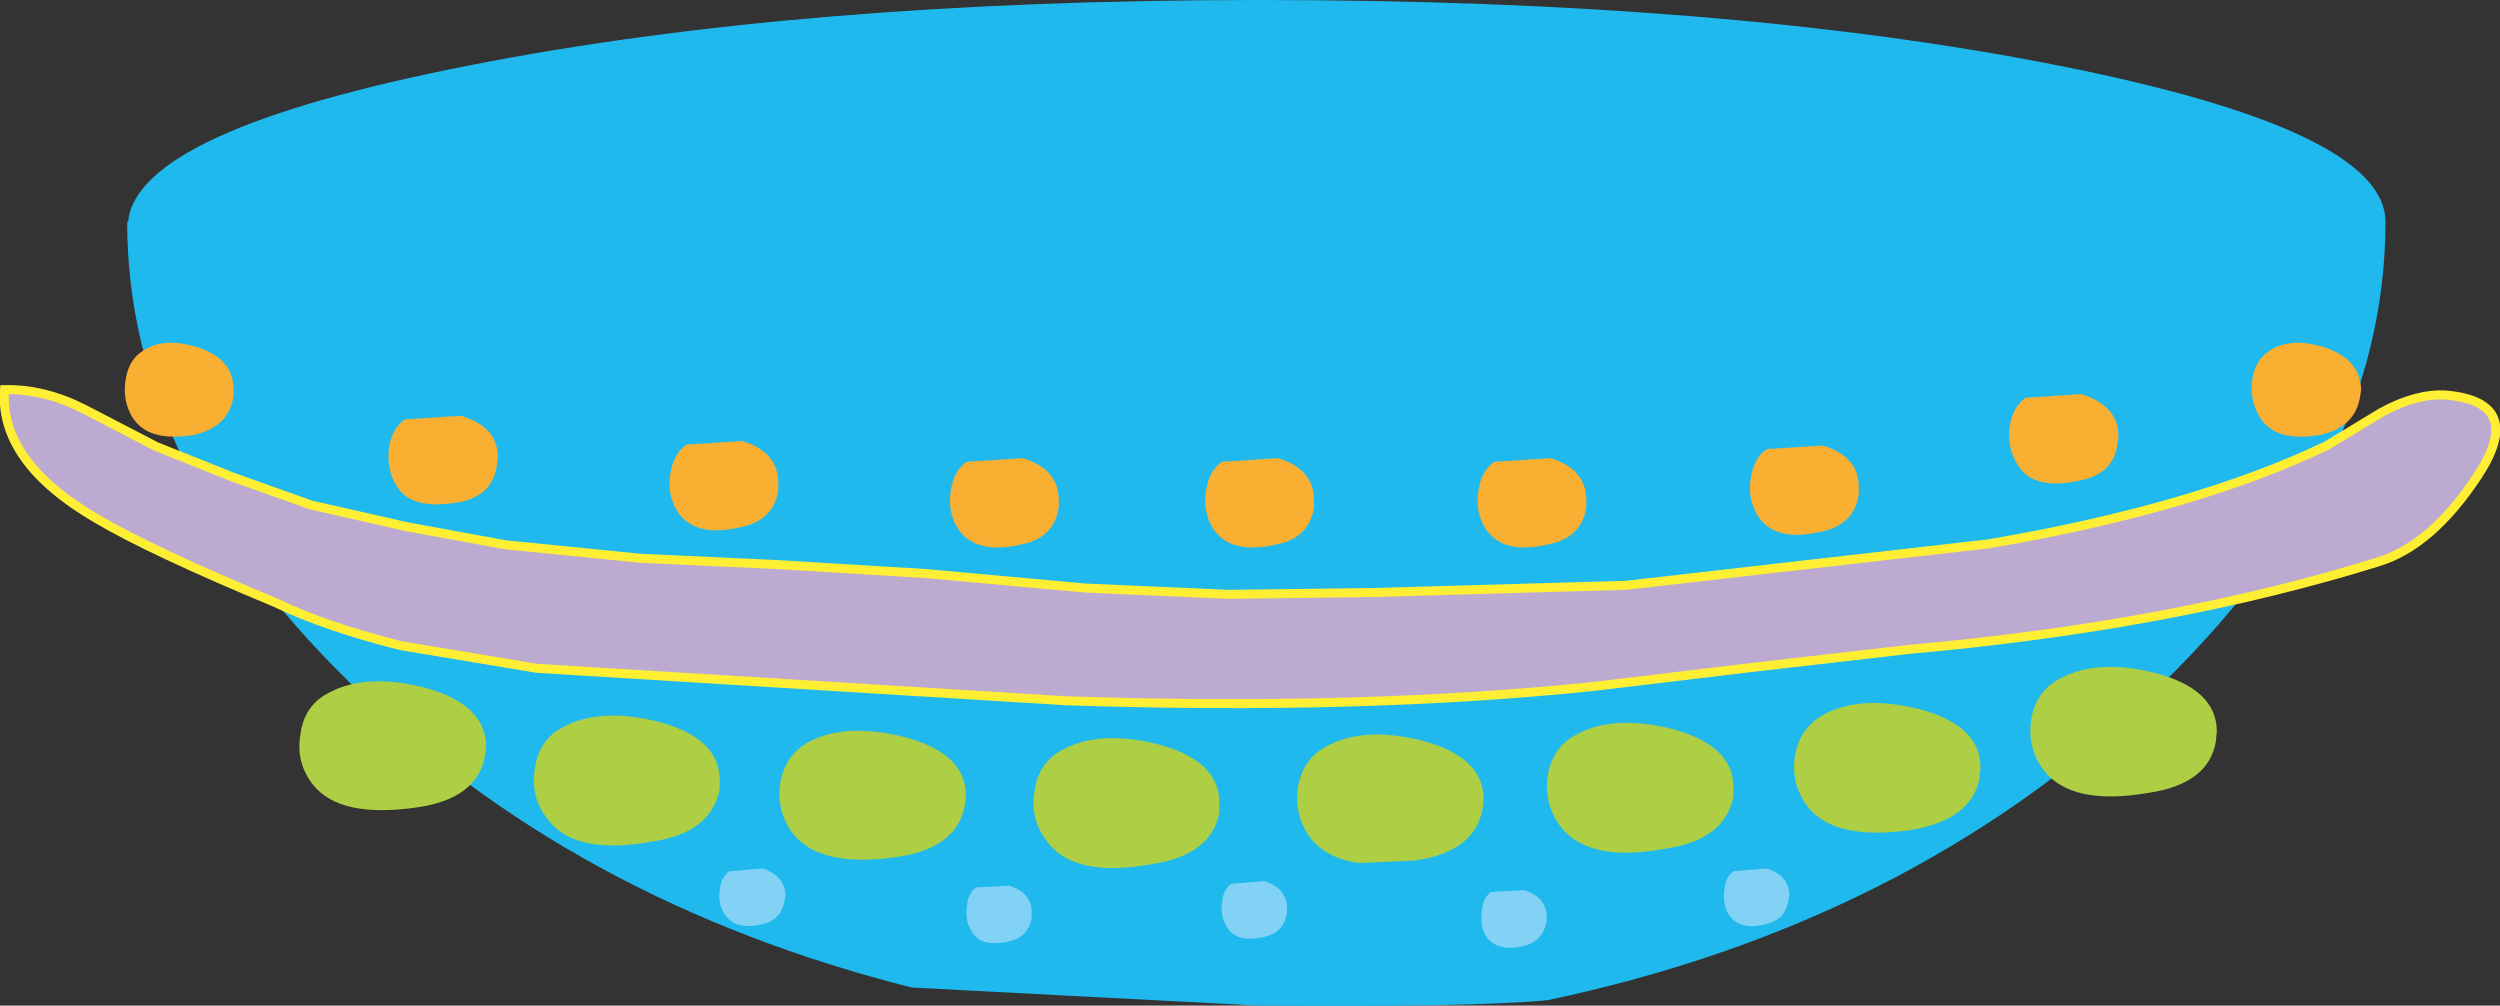 <?xml version="1.0" encoding="UTF-8" standalone="no"?>
<svg xmlns:xlink="http://www.w3.org/1999/xlink" height="55.75px" width="138.6px" xmlns="http://www.w3.org/2000/svg">
  <rect width="100%" height="100%" fill="#333333" stroke="none"/>
  <g transform="matrix(1.0, 0.0, 0.0, 1.0, 0.0, 0.0)">
    <path d="M113.95 3.6 Q132.25 7.2 132.25 12.3 132.25 26.3 119.05 38.7 105.7 51.25 85.8 55.45 81.65 55.85 69.75 55.75 L50.55 54.75 Q31.75 50.0 19.35 37.8 7.05 25.75 7.05 12.3 L7.1 12.3 Q7.6 7.25 25.9 3.65 44.35 0.0 69.8 0.0 95.7 0.0 113.95 3.6" fill="#1fb9ee" fill-rule="evenodd" stroke="none"/>
    <path d="M129.0 24.7 L132.05 22.85 Q134.0 21.8 135.6 21.9 140.05 22.3 137.35 26.4 134.8 30.25 131.85 31.15 120.45 34.7 105.85 36.0 L97.15 37.0 88.4 38.05 Q75.45 39.4 59.1 38.85 L29.75 37.05 22.25 35.8 Q18.05 34.75 15.25 33.4 8.4 30.55 5.35 28.75 -0.05 25.6 0.25 21.6 2.45 21.55 4.7 22.7 L8.65 24.75 12.9 26.45 17.25 28.0 22.55 29.2 28.0 30.2 35.5 30.95 43.1 31.3 51.35 31.8 59.6 32.55 60.15 32.6 68.1 32.95 76.1 32.85 90.15 32.45 110.25 30.15 Q121.7 28.2 129.0 24.7" fill="#bdaad0" fill-rule="evenodd" stroke="none"/>
    <path d="M129.0 24.7 Q121.7 28.2 110.25 30.15 L90.15 32.45 76.1 32.85 68.1 32.95 60.15 32.6 59.6 32.55 51.35 31.8 43.1 31.3 35.5 30.95 28.0 30.2 22.55 29.2 17.25 28.0 12.9 26.45 8.65 24.75 4.7 22.7 Q2.45 21.55 0.25 21.6 -0.05 25.6 5.35 28.75 8.4 30.55 15.25 33.4 18.05 34.75 22.25 35.8 L29.75 37.05 59.1 38.85 Q75.45 39.4 88.4 38.05 L97.15 37.0 105.85 36.0 Q120.45 34.7 131.85 31.15 134.8 30.25 137.35 26.4 140.05 22.3 135.6 21.9 134.0 21.8 132.05 22.85 L129.0 24.7 Z" fill="none" stroke="#feef35" stroke-linecap="butt" stroke-linejoin="miter-clip" stroke-miterlimit="10.0" stroke-width="0.5"/>
    <path d="M26.95 41.35 L26.9 41.85 Q26.5 44.25 23.2 44.75 18.85 45.4 17.35 43.5 16.4 42.3 16.65 40.75 16.85 39.15 18.15 38.45 20.2 37.3 23.45 38.1 26.9 39.0 26.95 41.35" fill="#aece44" fill-rule="evenodd" stroke="none"/>
    <path d="M39.9 43.25 L39.9 43.75 Q39.45 46.15 36.2 46.65 31.85 47.45 30.35 45.4 29.4 44.2 29.65 42.65 29.85 41.05 31.15 40.35 33.2 39.2 36.45 40.0 39.9 40.9 39.9 43.25" fill="#aece44" fill-rule="evenodd" stroke="none"/>
    <path d="M39.9 49.35 Q39.95 48.65 40.45 48.3 L42.3 48.15 Q43.5 48.55 43.55 49.65 L43.5 49.9 Q43.35 51.0 42.2 51.25 40.75 51.6 40.15 50.65 39.8 50.1 39.9 49.35" fill="#81d2f4" fill-rule="evenodd" stroke="none"/>
    <path d="M54.1 49.2 L55.95 49.1 Q57.2 49.5 57.2 50.6 L57.2 50.85 Q57.05 51.95 55.9 52.2 54.35 52.55 53.85 51.6 53.5 51.05 53.6 50.3 53.65 49.55 54.1 49.2" fill="#81d2f4" fill-rule="evenodd" stroke="none"/>
    <path d="M68.25 49.0 L70.1 48.85 Q71.35 49.25 71.35 50.35 L71.35 50.6 Q71.2 51.7 70.05 51.95 68.5 52.3 68.0 51.35 67.65 50.8 67.75 50.05 67.8 49.35 68.25 49.0" fill="#81d2f4" fill-rule="evenodd" stroke="none"/>
    <path d="M82.65 49.45 L84.5 49.35 Q85.75 49.75 85.75 50.85 L85.75 51.05 Q85.55 52.2 84.45 52.45 82.95 52.8 82.35 51.85 82.05 51.3 82.15 50.55 82.2 49.8 82.65 49.45" fill="#81d2f4" fill-rule="evenodd" stroke="none"/>
    <path d="M95.6 49.35 Q95.65 48.65 96.1 48.3 L97.95 48.15 Q99.2 48.55 99.2 49.65 L99.15 49.9 Q99.0 51.0 97.85 51.25 96.4 51.6 95.8 50.65 95.5 50.1 95.6 49.35" fill="#81d2f4" fill-rule="evenodd" stroke="none"/>
    <path d="M53.55 44.1 L53.5 44.6 Q53.1 47.0 49.8 47.5 45.45 48.15 43.95 46.2 43.05 45.0 43.25 43.45 43.5 41.9 44.8 41.15 46.85 40.05 50.1 40.85 53.55 41.75 53.55 44.1" fill="#aece44" fill-rule="evenodd" stroke="none"/>
    <path d="M67.6 44.5 L67.6 45.05 Q67.15 47.4 63.9 47.9 59.55 48.7 58.05 46.65 57.1 45.45 57.35 43.9 57.55 42.3 58.85 41.6 60.9 40.45 64.15 41.25 67.6 42.15 67.6 44.5" fill="#aece44" fill-rule="evenodd" stroke="none"/>
    <path d="M58.7 27.75 L58.7 28.1 Q58.45 29.85 56.55 30.2 54.05 30.75 53.1 29.3 52.55 28.4 52.7 27.3 52.85 26.1 53.6 25.6 L56.7 25.4 Q58.7 26.0 58.7 27.75" fill="#f9af31" fill-rule="evenodd" stroke="none"/>
    <path d="M72.85 27.75 L72.85 28.1 Q72.6 29.85 70.7 30.2 68.2 30.75 67.25 29.3 66.7 28.4 66.85 27.3 67.0 26.1 67.75 25.6 L70.85 25.4 Q72.85 26.0 72.85 27.75" fill="#f9af31" fill-rule="evenodd" stroke="none"/>
    <path d="M87.95 27.75 L87.95 28.1 Q87.7 29.85 85.75 30.2 83.3 30.75 82.35 29.3 81.8 28.4 81.95 27.3 82.1 26.1 82.85 25.6 L85.95 25.4 Q87.95 26.0 87.95 27.75" fill="#f9af31" fill-rule="evenodd" stroke="none"/>
    <path d="M103.05 27.0 L103.05 27.4 Q102.8 29.15 100.85 29.5 98.4 30.05 97.45 28.6 96.9 27.7 97.05 26.6 97.2 25.4 97.95 24.9 L101.05 24.7 Q103.05 25.3 103.05 27.0" fill="#f9af31" fill-rule="evenodd" stroke="none"/>
    <path d="M117.45 24.2 L117.4 24.55 Q117.2 26.3 115.25 26.65 112.7 27.2 111.85 25.75 111.3 24.9 111.4 23.75 111.55 22.6 112.3 22.05 L115.4 21.85 Q117.45 22.5 117.45 24.2" fill="#f9af31" fill-rule="evenodd" stroke="none"/>
    <path d="M130.9 21.6 L130.85 21.95 Q130.6 23.65 128.7 24.1 126.15 24.55 125.3 23.15 124.75 22.3 124.85 21.15 125.0 20.0 125.75 19.5 126.9 18.65 128.85 19.25 130.85 19.9 130.9 21.6" fill="#f9af31" fill-rule="evenodd" stroke="none"/>
    <path d="M43.15 26.8 L43.15 27.15 Q42.9 28.9 40.95 29.25 38.5 29.8 37.55 28.35 37.0 27.45 37.15 26.35 37.3 25.2 38.05 24.65 L41.15 24.45 Q43.15 25.05 43.15 26.8" fill="#f9af31" fill-rule="evenodd" stroke="none"/>
    <path d="M27.6 25.35 L27.55 25.75 Q27.35 27.5 25.4 27.85 22.8 28.3 22.0 26.95 21.45 26.1 21.55 24.95 21.7 23.75 22.45 23.25 L25.55 23.05 Q27.6 23.65 27.6 25.35" fill="#f9af31" fill-rule="evenodd" stroke="none"/>
    <path d="M12.95 21.6 L12.95 21.95 Q12.7 23.65 10.8 24.1 8.25 24.55 7.35 23.15 6.8 22.25 6.95 21.15 7.1 20.0 7.85 19.5 9.0 18.65 10.95 19.25 12.95 19.9 12.95 21.6" fill="#f9af31" fill-rule="evenodd" stroke="none"/>
    <path d="M82.25 44.3 L82.2 44.8 Q81.8 47.2 78.5 47.7 L75.35 47.85 Q73.55 47.6 72.65 46.45 71.75 45.25 71.95 43.7 72.2 42.1 73.5 41.4 75.55 40.25 78.8 41.05 82.25 41.95 82.25 44.3" fill="#aece44" fill-rule="evenodd" stroke="none"/>
    <path d="M96.1 43.65 L96.1 44.15 Q95.65 46.55 92.35 47.05 88.05 47.85 86.5 45.8 85.6 44.6 85.8 43.05 86.05 41.45 87.35 40.75 89.4 39.6 92.65 40.4 96.1 41.3 96.1 43.65" fill="#aece44" fill-rule="evenodd" stroke="none"/>
    <path d="M109.8 42.55 L109.75 43.1 Q109.35 45.4 106.05 46.0 101.7 46.65 100.2 44.7 99.3 43.5 99.5 41.95 99.75 40.4 101.05 39.65 103.1 38.5 106.35 39.3 109.8 40.2 109.8 42.55" fill="#aece44" fill-rule="evenodd" stroke="none"/>
    <path d="M122.9 40.55 L122.85 41.1 Q122.45 43.45 119.15 43.95 114.85 44.7 113.3 42.7 112.4 41.5 112.6 39.95 112.85 38.35 114.15 37.65 116.2 36.5 119.45 37.3 122.9 38.2 122.9 40.55" fill="#aece44" fill-rule="evenodd" stroke="none"/>
  </g>
</svg>
